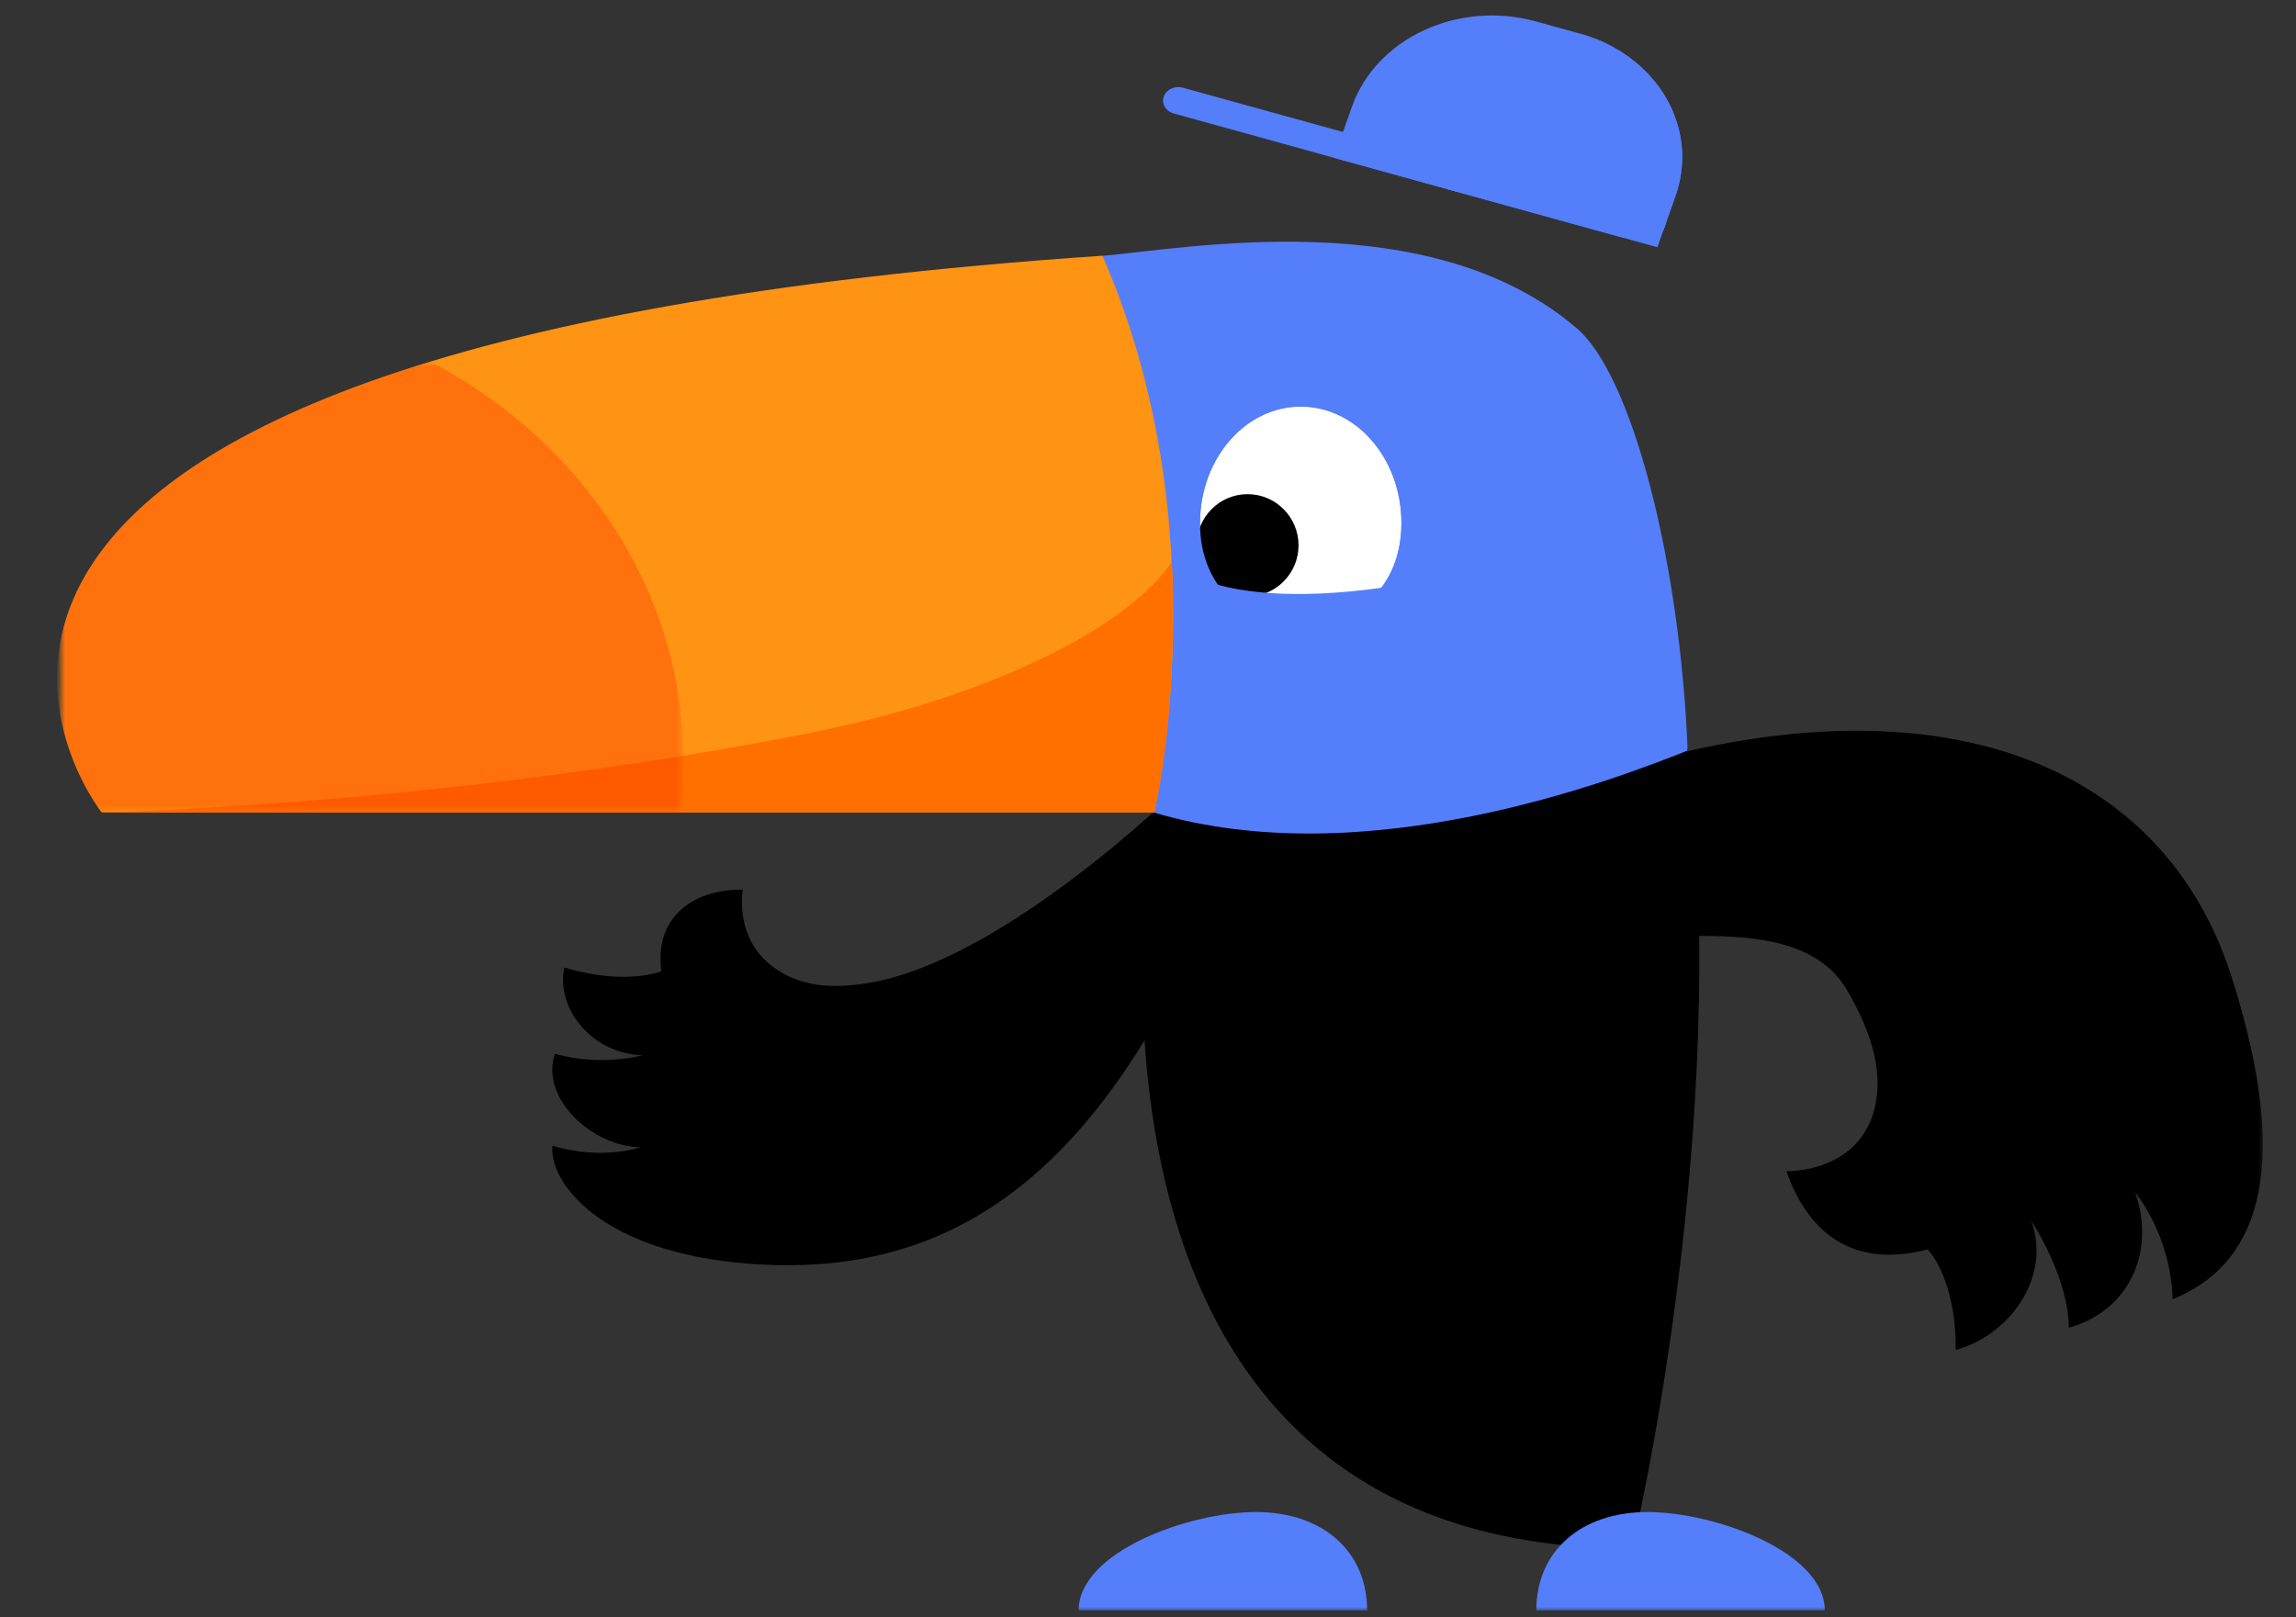 <svg xmlns="http://www.w3.org/2000/svg" width="335" height="236" viewBox="0 0 335 236" fill="none"><rect x="0" y="0" width="335" height="236" fill="#333333" stroke="none"/><mask id="mask0_2432_17748" style="mask-type:luminance" maskUnits="userSpaceOnUse" x="8" y="0" width="323" height="236"><path d="M8.82 0H330.453V235.011H8.82V0Z" fill="white"></path></mask><g mask="url(#mask0_2432_17748)"><path d="M273.706 160.812C274.401 157.019 273.782 151.773 269.451 144.424C262.047 131.87 239.102 138.748 225.542 136.523C214.532 134.719 215.537 120.029 215.537 120.029C272.234 95.037 314.003 106.465 325.538 142.363C335.005 171.861 328.792 184.86 316.995 189.605C316.743 180.162 311.545 174.039 311.545 174.039C314.556 182.631 310.682 191.316 301.854 193.756C301.802 186.331 296.399 178.19 296.399 178.19C299.41 186.786 292.773 195.045 285.345 196.992C285.417 186.407 281.253 182.341 281.253 182.341C269.951 185.244 263.672 179.521 260.651 170.921C260.651 170.921 271.824 171.275 273.725 160.807" fill="black"></path><path d="M114.217 142.034C116.909 143.522 120.621 144.533 127.081 143.387C147.02 139.843 172.453 114.644 172.453 114.644C173.787 126.27 182.01 119.974 178.747 128.019C161.595 170.314 139.931 186.824 109.186 184.409C87.551 182.724 80.123 172.517 80.6 167.212C88.051 169.391 93.425 167.419 93.425 167.419C86.341 167.305 78.779 160.221 80.966 153.787C85.136 154.921 89.583 154.992 93.797 153.993C86.712 153.879 81.066 147.466 82.334 141.195C91.329 143.884 96.498 141.739 96.498 141.739C95.407 133.733 101.296 129.725 108.381 129.835C108.381 129.835 106.842 137.955 114.246 142.034" fill="black"></path><path d="M168.384 118.58C168.384 118.58 168.489 118.403 169.008 118.58C199.896 127.72 235.334 113.413 246.239 109.082C252.833 164.861 238.14 225.976 238.14 225.976C149.355 225.976 168.394 118.605 168.394 118.605" fill="black"></path><path d="M238.374 224.888C238.173 226.081 238.078 226.481 238.131 225.95C238.131 225.95 238.216 225.583 238.374 224.888Z" fill="#557EFA"></path><path d="M160.789 37.344C172.747 36.346 208.628 29.481 230.087 47.934C238.187 54.883 245.148 82.121 246.239 109.533C235.333 113.865 199.252 127.72 168.364 118.58C159.96 114.844 152.001 110.37 144.609 105.226V45.507C149.79 42.46 155.203 39.733 160.808 37.344" fill="#557EFA"></path><path d="M241.823 36.08L171.352 16.586C171.062 16.517 170.791 16.397 170.554 16.234C170.318 16.07 170.122 15.865 169.977 15.633C169.832 15.4 169.742 15.144 169.712 14.88C169.682 14.616 169.712 14.349 169.801 14.095C169.89 13.842 170.037 13.607 170.231 13.405C170.425 13.202 170.664 13.037 170.933 12.918C171.201 12.799 171.494 12.729 171.794 12.713C172.093 12.697 172.394 12.734 172.676 12.823L243.152 32.317L241.823 36.08Z" fill="#557EFA"></path><path d="M230.441 4.88L224.071 3.118C218.656 1.621 212.79 2.088 207.764 4.416C202.738 6.745 198.963 10.743 197.271 15.533L194.617 23.025L212.298 27.913L242.7 33.572L244.472 28.57C245.311 26.199 245.613 23.705 245.362 21.23C245.111 18.756 244.311 16.349 243.008 14.148C241.705 11.947 239.924 9.994 237.768 8.402C235.612 6.81 233.122 5.608 230.441 4.867" fill="#557EFA"></path><path d="M232.646 5.617C222.078 3.776 216.966 10.767 213.678 20.071L211.029 27.563L236.957 34.727L242.703 33.564L244.471 28.57C246.041 24.126 245.703 19.326 243.521 15.088C241.339 10.851 237.467 7.474 232.646 5.604" fill="#557EFA"></path><path d="M189.781 93.465C199.896 93.465 206.933 86.424 206.933 76.336C206.933 65.759 199.229 57.154 189.781 57.154C180.333 57.154 172.629 65.759 172.629 76.336C172.629 86.424 179.69 93.465 189.781 93.465Z" fill="white"></path><path d="M189.78 59.332C181.681 59.332 175.087 66.946 175.087 76.327C175.087 85.707 181.662 91.265 189.78 91.265C197.899 91.265 204.478 85.728 204.478 76.327C204.478 66.925 197.899 59.332 189.78 59.332ZM189.78 54.954C200.614 54.954 209.433 64.54 209.433 76.327C209.433 87.523 201.167 95.647 189.78 95.647C178.393 95.647 170.132 87.523 170.132 76.327C170.132 64.528 178.946 54.954 189.78 54.954Z" fill="#557EFA"></path><path d="M174.605 79.585C174.605 83.706 177.94 87.048 182.028 87.048C186.116 87.048 189.465 83.706 189.465 79.585C189.465 75.464 186.13 72.114 182.028 72.114C177.926 72.114 174.605 75.455 174.605 79.585Z" fill="black"></path><path d="M189.78 59.332C181.681 59.332 175.087 66.946 175.087 76.327C175.087 85.707 181.662 91.265 189.78 91.265C197.899 91.265 204.478 85.728 204.478 76.327C204.478 66.925 197.899 59.332 189.78 59.332ZM189.78 54.954C200.614 54.954 209.433 64.54 209.433 76.327C209.433 87.523 201.167 95.647 189.78 95.647C178.393 95.647 170.132 87.523 170.132 76.327C170.132 64.528 178.946 54.954 189.78 54.954Z" fill="#557EFA"></path><path d="M213.674 109.212L172.471 104.18L170.884 82.04C170.884 82.04 179.256 91.496 214.064 83.427L213.674 109.212Z" fill="#557EFA"></path><path d="M14.845 118.55H168.412C168.412 118.55 178.208 76.786 160.841 37.318C-38.655 50.849 14.831 118.55 14.831 118.55" fill="#FF9313"></path><path d="M14.845 118.551C14.845 118.551 64.31 117.586 117.833 107.034C145.305 101.619 164.915 91.114 170.98 82.008C171.39 89.125 171.314 105.804 168.412 118.551" fill="#FF7000"></path><path d="M157.382 235.01H199.471C199.471 226.439 193.068 220.683 183.31 220.657C173.553 220.632 157.401 226.435 157.382 235.01Z" fill="#557EFA"></path><path d="M266.227 235.01H224.157C224.157 226.439 230.56 220.683 240.318 220.657C250.075 220.632 266.231 226.435 266.246 235.01" fill="#557EFA"></path><g opacity="0.35"><mask id="mask1_2432_17748" style="mask-type:luminance" maskUnits="userSpaceOnUse" x="8" y="52" width="92" height="67"><path d="M8.326 52.779H99.703V118.554H8.326V52.779Z" fill="white"></path></mask><g mask="url(#mask1_2432_17748)"><mask id="mask2_2432_17748" style="mask-type:luminance" maskUnits="userSpaceOnUse" x="8" y="52" width="92" height="67"><path d="M8.326 52.779H99.703V118.554H8.326V52.779Z" fill="white"></path></mask><g mask="url(#mask2_2432_17748)"><path d="M62.793 52.774C84.843 64.362 99.703 86.064 99.703 110.968C99.701 113.502 99.542 116.034 99.226 118.553H14.848C14.848 118.553 -17.726 77.316 62.798 52.774" fill="#FF3000"></path></g></g></g></g></svg>